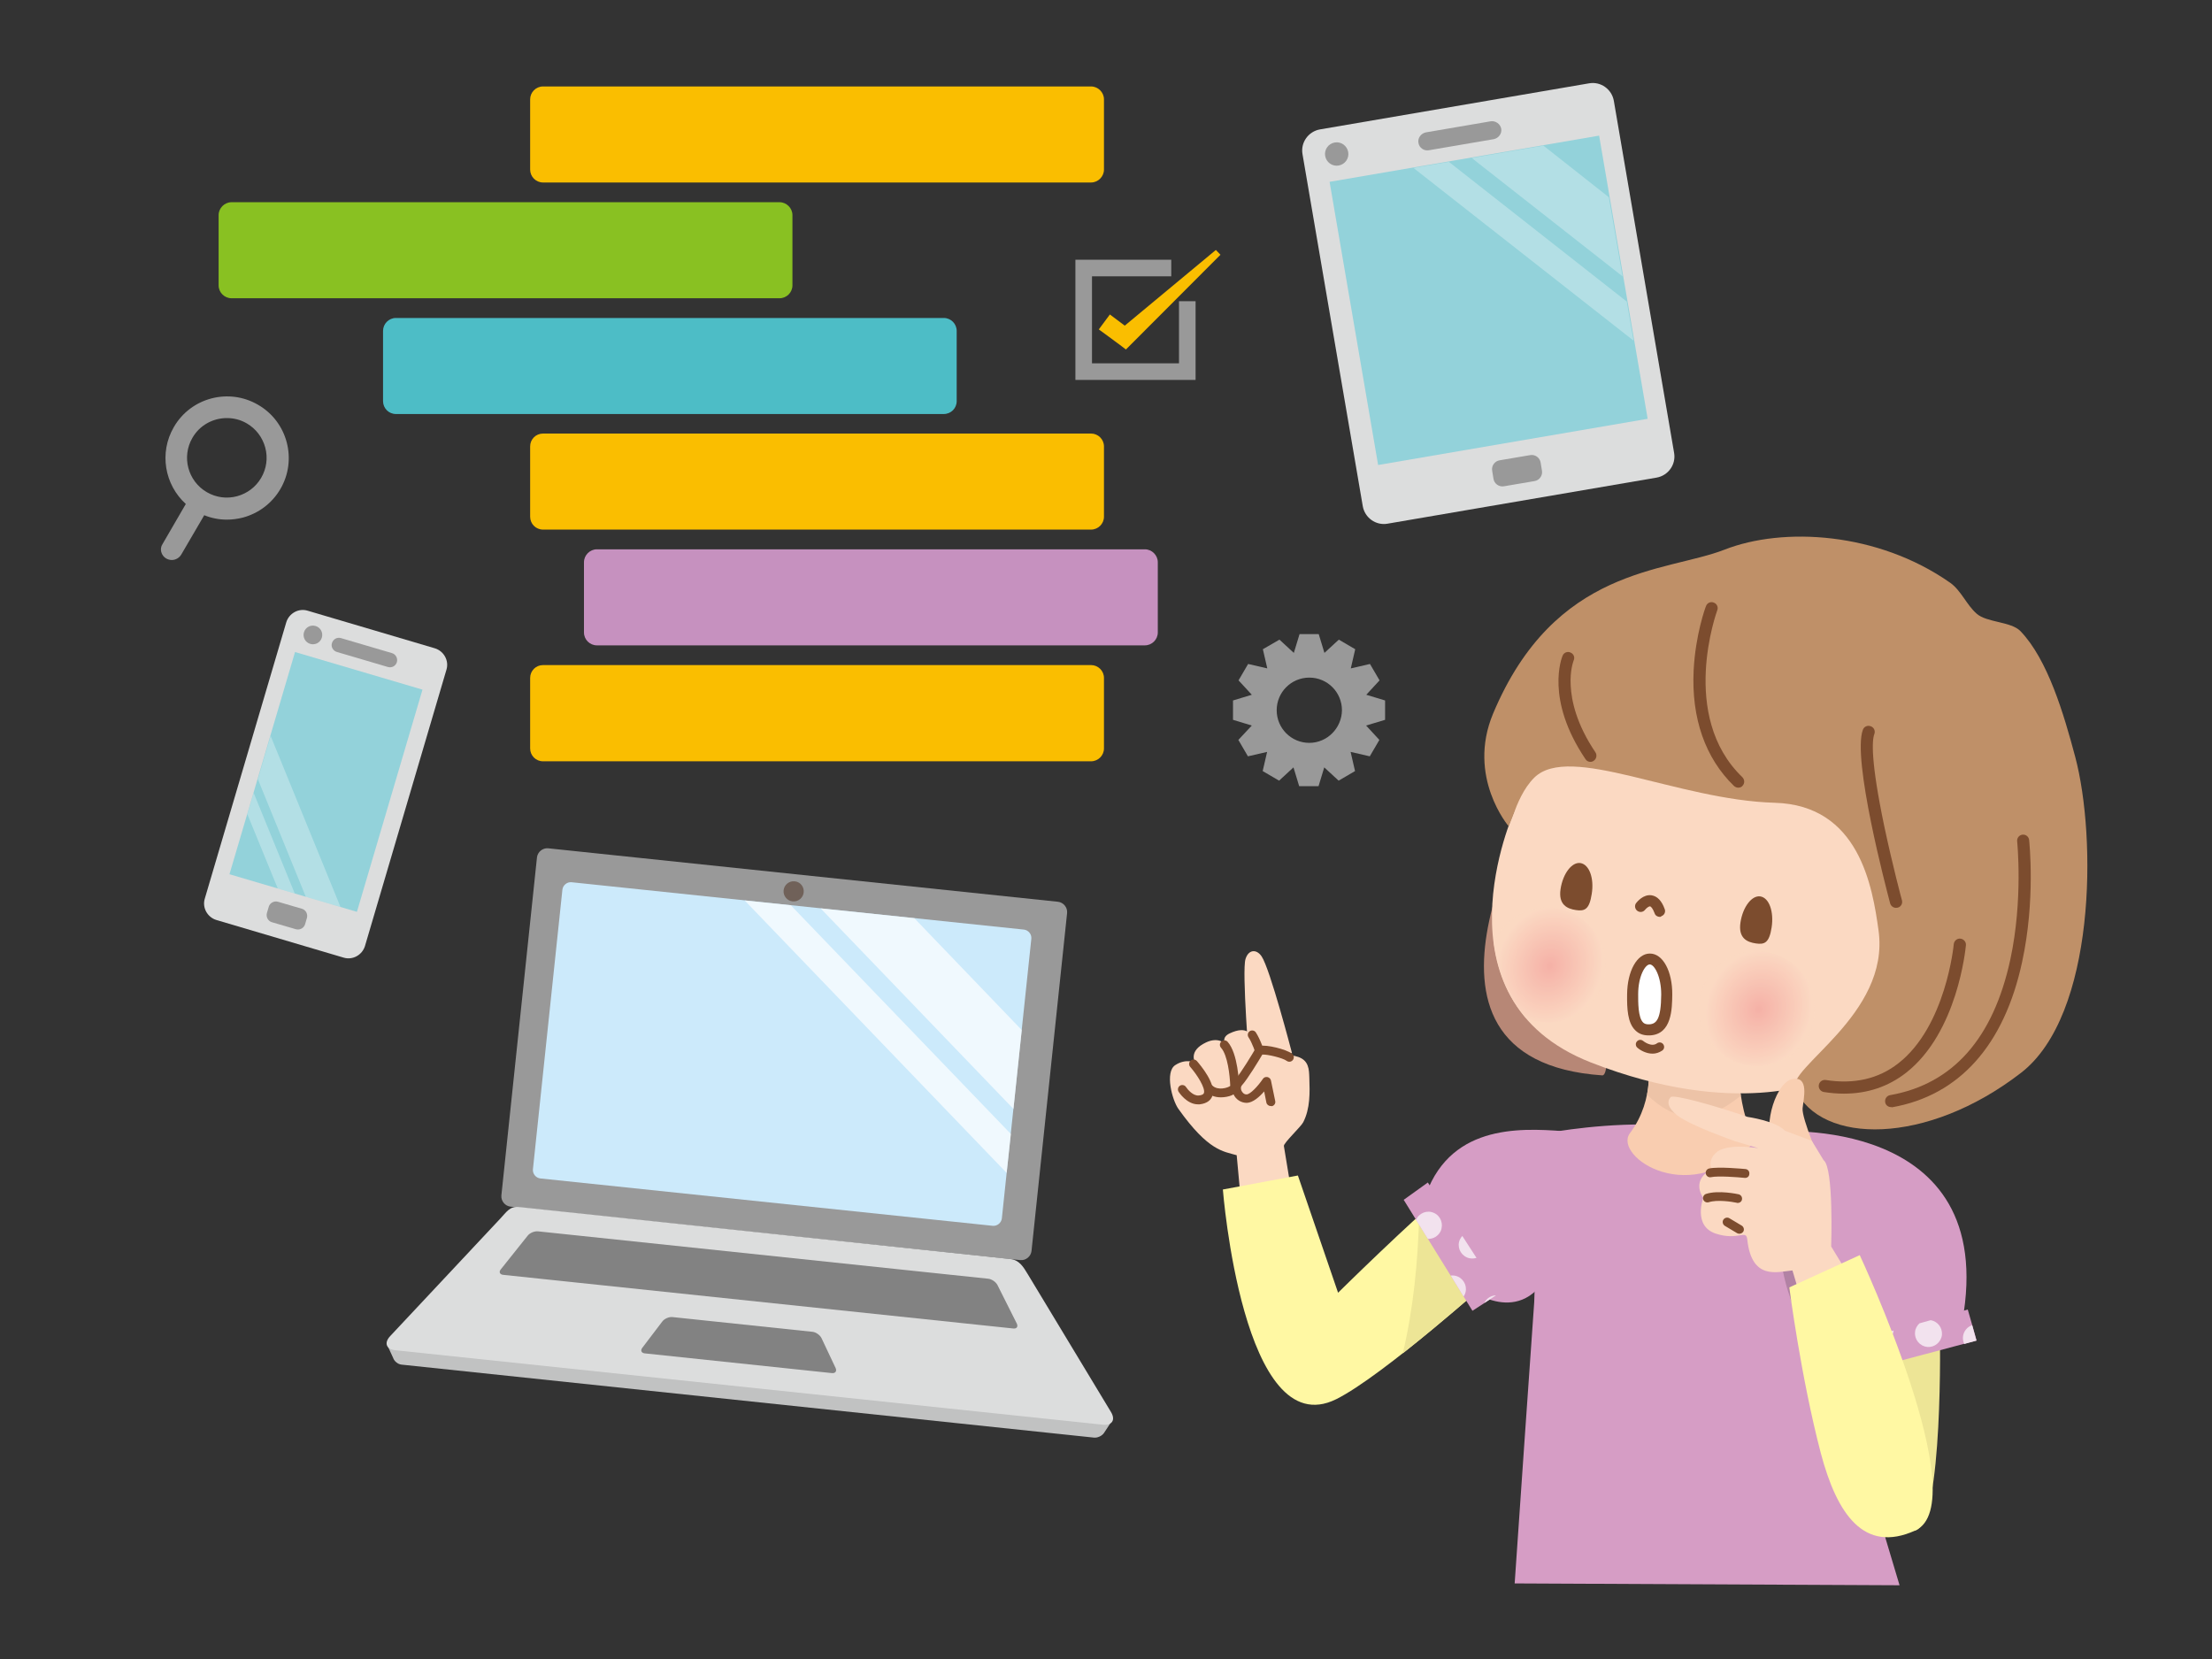 <?xml version="1.0" encoding="utf-8"?>
<!-- Generator: Adobe Illustrator 27.3.1, SVG Export Plug-In . SVG Version: 6.00 Build 0)  -->
<svg version="1.1" id="illustrator" xmlns="http://www.w3.org/2000/svg" xmlns:xlink="http://www.w3.org/1999/xlink" x="0px"
	 y="0px" viewBox="0 0 1200 900" style="enable-background:new 0 0 1200 900;" xml:space="preserve">
<rect x="0" y="0" width="1200" height="900" fill="#333333" stroke="none"/>
<style type="text/css">
	.st0{fill:#EDE596;}
	.st1{fill:#FBD9C2;}
	.st2{fill:#7C4C2E;}
	.st3{fill:#FFF8A3;}
	.st4{fill:#D69DC5;}
	.st5{fill:#F2E2EE;}
	.st6{fill:#F9CDB0;}
	.st7{fill:#EDC3A7;}
	.st8{fill:#B282A4;}
	.st9{fill:#B78776;}
	.st10{clip-path:url(#SVGID_00000085239334345672222420000014290483028404993459_);}
	.st11{opacity:0.75;}
	.st12{fill:url(#SVGID_00000094593269739878440600000009086099006607756979_);}
	.st13{fill:url(#SVGID_00000178885447040263333660000018179359505064334977_);}
	.st14{fill:#BF9068;}
	.st15{fill:#F9CFB2;}
	.st16{fill:#FFFFFF;}
	.st17{fill:#FABE00;}
	.st18{fill:#89C122;}
	.st19{fill:#4DBDC6;}
	.st20{fill:#C691BF;}
	.st21{fill:#C1C2C2;}
	.st22{fill:#999999;}
	.st23{fill:#CCEAFB;}
	.st24{fill:#DCDDDD;}
	.st25{fill:#828282;}
	.st26{fill:#706159;}
	.st27{opacity:0.71;fill:#FFFFFF;}
	.st28{fill:#93D2DA;}
	.st29{opacity:0.3;fill:#FFFFFF;}
</style>
<g>
	<g>
		<g>
			<g>
				<path class="st0" d="M1052.4,721.9c0,0,2,103.3-13.3,108.4l-20.5-6.1l-5.1-93.1L1052.4,721.9z"/>
				<g>
					<g>
						<g>
							<g>
								<g>
									<g>
										<g>
											<path class="st1" d="M696.5,621.7c-0.3-1.5,9.3-10.5,10.5-12.9c3.8-7.4,3.6-16.1,3.3-24.2c-0.1-2.2-0.1-4.4-0.9-6.5
												c-1.9-5.1-7.5-5.4-12.1-6c-2.2-0.3-10.4-2.1-12.2-0.1l-2.7-4.3c-0.9-2.4-2-4.7-3.1-6.4l0,1.5l-0.7-1.1
												c0,0-2-5.6-11.5-1.1c-4.5,2.1-2.6,5.5-2.6,5.5s-3.6-3.7-10.2-0.6c-10,4.7-5.9,11-5.9,11s-5-2.5-10.8,1.3
												c-5.8,3.7-1.7,19.1,1.7,23.8c16.3,22.9,24.4,23,31.6,25.1l4.3,46.7l28.1-10.2C703.4,663.4,696.5,621.8,696.5,621.7z"/>
											<path class="st1" d="M677.9,579.3l23-8c0,0-11.9-45.8-16.5-52.5c-2.8-4.1-7.1-3.7-8.7,1.4
												C673.6,526.4,677.9,579.3,677.9,579.3z"/>
										</g>
										<g>
											<path class="st2" d="M680.6,592.5c-0.2,0-0.4,0-0.6,0c-1.3-0.1-2.4-1.2-2.3-2.5c0.1-1.3,1.2-2.4,2.5-2.3
												c1.6,0.1,2.7-0.3,3.4-1c0.9-0.9,1-2.2,1-2.7c-0.4-2-3.4-15.4-7.3-21.3c-0.7-1.1-0.4-2.6,0.7-3.3c1.1-0.7,2.6-0.4,3.3,0.7
												c4.7,7.2,7.9,22.6,8.1,23.2c0,0.1,0,0.2,0,0.4c0,0.4,0.1,3.9-2.4,6.4C685.5,591.7,683.3,592.5,680.6,592.5z"/>
											<path class="st2" d="M662.3,595.3c-2.9,0-5.8-0.9-8-3c-0.9-0.9-0.9-2.5,0-3.4c0.9-0.9,2.5-0.9,3.4,0
												c1.6,1.6,4,1.7,5.3,1.6c2.2-0.2,3.8-0.9,4.4-1.4c-0.2-5.7-1.4-16.7-5-20.7c-0.9-1-0.8-2.5,0.2-3.4c1-0.9,2.5-0.8,3.4,0.2
												c5.6,6.3,6.2,22.4,6.2,24.3c0,1.9-1.4,3.5-4,4.7C666.5,594.9,664.4,595.3,662.3,595.3z M667.4,589.6L667.4,589.6
												L667.4,589.6z"/>
											<path class="st2" d="M649.9,599.1c-6.1,0-10.3-6.5-10.5-6.8c-0.7-1.1-0.4-2.6,0.7-3.3c1.1-0.7,2.6-0.4,3.3,0.7
												c0.9,1.4,3.9,4.9,6.9,4.6c1.1-0.1,2.5-0.4,2.8-1.3c1-2.6-3.7-10-7.4-14.2c-0.9-1-0.8-2.5,0.2-3.4c1-0.9,2.5-0.8,3.4,0.2
												c1.8,2.1,10.9,12.7,8.3,19.2c-0.7,1.7-2.4,3.8-6.8,4.3C650.5,599.1,650.2,599.1,649.9,599.1z"/>
										</g>
										<path class="st1" d="M683,570c-0.9,1.7-8.1,13.5-11.1,16.8c-3,3.3-0.1,9.1,4.3,9c4.5-0.1,10.8-9.4,10.8-9.4l2.3,11.1
											l10-24.2C696.2,571.1,683.9,568.4,683,570z"/>
										<path class="st2" d="M689.3,600c-1.1,0-2.1-0.8-2.3-1.9l-1.2-6c-2.5,2.9-6.1,6.1-9.4,6.2c-3.1,0-6-1.8-7.3-4.8
											c-1.3-2.9-0.9-6,1.2-8.2c2.8-3,9.7-14.5,10.7-16.3c0.3-0.6,1-1.3,2.4-1.6c3.7-0.8,14.3,1.8,17.5,4.2
											c1.1,0.8,1.3,2.3,0.5,3.4c-0.8,1.1-2.3,1.3-3.4,0.5c-2.1-1.6-10.5-3.6-13.2-3.4c-1.8,3.1-8,13.3-11,16.6
											c-1,1.1-0.5,2.6-0.3,3c0.4,0.9,1.4,2.1,2.8,2c1.9,0,6.1-4.4,8.8-8.4c0.5-0.8,1.5-1.2,2.5-1c0.9,0.2,1.7,0.9,1.9,1.9
											l2.3,11.1c0.3,1.3-0.6,2.6-1.9,2.8C689.6,600,689.4,600,689.3,600z"/>
									</g>
								</g>
								<g>
									<g>
										<g>
											<path class="st3" d="M791,640.7c-26.9,22.8-65.1,60.6-65.1,60.6l-21.8-63.6l-40.7,7.6c0,0,10.8,138.7,61.4,113.8
												c25.3-12.5,85.2-66.2,85.2-66.2s0.2-1.4,0.6-3.7C802.8,673.4,795.4,657.6,791,640.7z"/>
											<path class="st0" d="M810.6,689.2c-7.8-15.8-15.2-31.6-19.6-48.5c-6.6,5.6-13.9,12.1-21.1,18.7
												c-0.7,25-3.1,50.5-8.9,74.8c24.3-19.2,49-41.3,49-41.3S810.3,691.5,810.6,689.2z"/>
											<g>
												<g>
													<g>
														<path class="st4" d="M821.7,859l208.8,1l-48.1-160.9c-0.4-0.2-0.8-0.4-1.2-0.5c-4.6-47.1-8.6-81.6-15.7-83.7
															c-11.6-3.5-43.7-4.8-73.5-4.9c-30.4-0.1-56.6,5.4-56.6,5.4l-3.1,91.1C832.2,706.6,821.7,859,821.7,859z"/>
													</g>
													<g>
														<path class="st4" d="M852.7,614c-22.9-1.7-61.8-5.9-77.6,30.1l25.2,57.2c0,0,33.1,22.6,45.2-25.5
															C846.5,672.1,857.3,633.2,852.7,614z"/>
													</g>
													<g>
														<polygon class="st4" points="813.4,701.6 798.8,711.1 761.5,650.9 774.6,641.5 														"/>
														<g>
															<path class="st5" d="M777.9,658c-3.7-1.7-8,0-9.7,3.7c0,0,0,0,0,0.1l6.4,10.3c2.9,0.1,5.7-1.5,7-4.3
																C783.2,664,781.6,659.6,777.9,658z"/>
															<path class="st5" d="M805.2,706.9l6.4-4.2C808.9,702.8,806.4,704.3,805.2,706.9z"/>
															<path class="st5" d="M791,692.6c-1.3-0.6-2.7-0.8-4-0.6l7,11.4c0.2-0.3,0.4-0.7,0.6-1.1
																C796.3,698.6,794.6,694.3,791,692.6z"/>
															<path class="st5" d="M792,672.4c-1.7,3.7,0,8,3.7,9.7c1.7,0.8,3.6,0.8,5.3,0.3l-7.7-11.9
																C792.8,671,792.4,671.7,792,672.4z"/>
														</g>
													</g>
												</g>
												<g>
													<g>
														<g>
															<g>
																<g>
																	<g>
																		<g>
																			<g>
																				<g>
																					<g>
																						<g>
																							<g>
																								<path class="st6" d="M941.8,563.6l-48,10.6c0,0,4.7,21.6-9.6,40.6c-9.3,12.4,33.3,42.3,68.9,3.3
																									C953.1,618.1,943.3,613.1,941.8,563.6z"/>
																							</g>
																						</g>
																					</g>
																				</g>
																			</g>
																		</g>
																		<g>
																			<g>
																				<g>
																					<g>
																						<g>
																							<g>
																								<path class="st7" d="M944.4,594.4c-1.2-7.6-2.2-17.6-2.6-30.8l-48,10.6c0,0,1.9,8.6-0.3,19.7
																									C908.8,608.5,924.3,610.7,944.4,594.4z"/>
																							</g>
																						</g>
																					</g>
																				</g>
																			</g>
																		</g>
																	</g>
																</g>
															</g>
														</g>
													</g>
												</g>
											</g>
										</g>
									</g>
								</g>
							</g>
						</g>
					</g>
				</g>
				<g>
					<path class="st4" d="M962.2,613.9c0,0,122.9-10.3,102.3,103.2l-63.1,16.3c0,0-25.6-1.7-33-46.2S962.2,613.9,962.2,613.9z"/>
					<path class="st8" d="M990.8,729c-0.5,0-1-0.1-1.5-0.3c-19.9-10-23.6-48.4-23.8-50c-0.2-1.8,1.2-3.4,3-3.6
						c1.8-0.2,3.4,1.2,3.6,3c0,0.1,0.9,9.4,4,19.7c2.7,9.1,7.7,20.8,16.2,25c1.6,0.8,2.3,2.8,1.5,4.4C993.2,728.3,992,729,990.8,729
						z"/>
					<g>
						<polygon class="st4" points="1067.5,710.4 1072.3,727.2 1003.8,745.4 998.7,730.1 						"/>
						<g>
							<path class="st5" d="M1011.3,743.4l10.1-2.7c-0.9-0.5-1.9-0.9-3-1C1015.4,739.4,1012.7,741,1011.3,743.4z"/>
							<path class="st5" d="M1019.4,728.2c3.9,0.4,7.4-2.5,7.9-6.4l-12.9,3.7C1015.7,727.1,1017.4,728.1,1019.4,728.2z"/>
							<path class="st5" d="M1069.9,718.9c-2.7,0.9-4.7,3.3-5,6.3c-0.1,1.4,0.1,2.7,0.7,3.9l6.6-1.8L1069.9,718.9z"/>
							<path class="st5" d="M1047.4,716.2l-6.1,1.7c-1.3,1.2-2.3,2.9-2.4,4.8c-0.4,4,2.6,7.6,6.6,8c4,0.4,7.6-2.6,8-6.6
								C1053.8,720.2,1051.1,716.8,1047.4,716.2z"/>
						</g>
					</g>
				</g>
				<g>
					<g>
						<path class="st9" d="M836.9,428.5c0,0-90,146.6,32.5,154.9C879.4,581.1,853.8,442.8,836.9,428.5z"/>
						<g>
							<g>
								<defs>
									<path id="SVGID_1_" d="M987.6,586.2c0,0-45.9,20.9-124.5-9.8c-87.5-34.2-41.8-135.8-41.8-135.8s12.3-93.9,119.4-90.9
										C1047.9,352.6,1102.8,549.6,987.6,586.2z"/>
								</defs>
								<use xlink:href="#SVGID_1_"  style="overflow:visible;fill:#FBD9C2;"/>
								<clipPath id="SVGID_00000044856170155464313510000011451261737244975279_">
									<use xlink:href="#SVGID_1_"  style="overflow:visible;"/>
								</clipPath>
								<g style="clip-path:url(#SVGID_00000044856170155464313510000011451261737244975279_);">
									<g class="st11">
										<g>
											<g>
												<g>
													
														<radialGradient id="SVGID_00000008126343787234286770000014823971114310779838_" cx="-5767.105" cy="342.264" r="29.789" gradientTransform="matrix(0.92 0.348 -0.402 1.062 6284.045 2167.402)" gradientUnits="userSpaceOnUse">
														<stop  offset="0" style="stop-color:#F3A49D"/>
														<stop  offset="0.965" style="stop-color:#FBD9C2"/>
													</radialGradient>
													<path style="fill:url(#SVGID_00000008126343787234286770000014823971114310779838_);" d="M870.2,531.1
														c-4.1,16.7-21.1,26.8-38,22.6c-16.9-4.2-27.2-21.2-23.1-37.8c4.1-16.7,21.1-26.8,38-22.6
														C864,497.5,874.3,514.4,870.2,531.1z"/>
												</g>
												
													<radialGradient id="SVGID_00000098938437811845846890000009539545063759586985_" cx="-5650.787" cy="326.385" r="29.789" gradientTransform="matrix(0.92 0.348 -0.402 1.062 6284.045 2167.402)" gradientUnits="userSpaceOnUse">
													<stop  offset="0" style="stop-color:#F3A49D"/>
													<stop  offset="0.965" style="stop-color:#FBD9C2"/>
												</radialGradient>
												<path style="fill:url(#SVGID_00000098938437811845846890000009539545063759586985_);" d="M983.6,554.7
													c-4.1,16.7-21.1,26.8-38,22.6c-16.9-4.2-27.2-21.2-23.1-37.8c4.1-16.7,21.1-26.8,38-22.6
													C977.4,521.1,987.7,538.1,983.6,554.7z"/>
											</g>
										</g>
									</g>
								</g>
							</g>
						</g>
						<g>
							<path class="st14" d="M1125.8,410.6c-6.2-23.3-14.9-52.8-29.7-68.2c-5.1-5.3-18.3-4.6-23.8-9.5c-5.4-4.7-8.5-12.7-14.4-16.8
								c-39.2-27.5-90.5-30.4-122.4-17.9c-31.9,12.4-92,9.1-125.5,88.9c-14.4,34.4,8.4,61.1,8.4,61.1s1.2-2.5,2.6-6.4
								c2.1-5.7,5.5-14.2,11.4-20c19.2-18.7,77.4,12.2,130.4,13.7c45.8,1.3,53,45.5,56.3,69.3c6.4,45.9-50.5,74.7-45.2,86.1
								c14,30.2,71.4,30.6,122.5-8.9C1136.9,550.7,1137.5,454.7,1125.8,410.6z"/>
							<g>
								<path class="st2" d="M862.8,413.3c-1.1,0-2.1-0.5-2.7-1.5c-22-32.6-12.8-55.1-12.4-56.1c0.7-1.7,2.7-2.5,4.3-1.7
									c1.7,0.7,2.5,2.6,1.7,4.3c0,0.1-2.1,5.1-1.6,13.7c0.4,8,3,20.7,13.4,36.1c1,1.5,0.6,3.6-0.9,4.6
									C864.1,413.1,863.4,413.3,862.8,413.3z"/>
							</g>
							<path class="st2" d="M943,427.3c-0.8,0-1.6-0.3-2.3-0.9c-15.6-15.1-23.2-36.8-21.9-62.8c1-19.4,6.4-34.2,6.7-34.8
								c0.6-1.7,2.5-2.6,4.2-1.9c1.7,0.6,2.6,2.5,1.9,4.2l0,0c-0.2,0.6-20.9,57.3,13.6,90.5c1.3,1.3,1.4,3.4,0.1,4.7
								C944.8,427,943.9,427.3,943,427.3z"/>
							<path class="st2" d="M1028.6,492.5c-1.5,0-2.8-1-3.2-2.4c-2.1-8-20.7-78.4-14.8-94.2c0.6-1.7,2.5-2.6,4.3-1.9
								c1.7,0.6,2.6,2.5,1.9,4.3c-1.2,3.2-2.1,14,5.4,49.9c4.4,20.8,9.5,40,9.6,40.2c0.5,1.8-0.6,3.6-2.3,4
								C1029.2,492.4,1028.9,492.5,1028.6,492.5z"/>
							<path class="st2" d="M1000.3,593.3c-3.5,0-7.2-0.3-10.9-0.9c-1.8-0.3-3-2-2.7-3.8c0.3-1.8,2-3,3.8-2.7
								c15.3,2.4,28.6-0.6,39.4-9.1c25.7-20.1,30-64.1,30-64.6c0.2-1.8,1.8-3.2,3.6-3c1.8,0.2,3.2,1.8,3,3.6
								c-0.2,1.9-4.5,47.3-32.5,69.2C1024.2,589.6,1013,593.3,1000.3,593.3z"/>
							<path class="st2" d="M1025.9,600.6c-1.6,0-3-1.1-3.2-2.7c-0.3-1.8,0.9-3.5,2.7-3.8c34-6,55.9-30.7,65.2-73.6
								c7-32.6,3.7-63.8,3.7-64.1c-0.2-1.8,1.1-3.4,2.9-3.6c1.8-0.2,3.4,1.1,3.6,2.9c0.1,1.3,3.5,32.5-3.8,66.1
								c-9.7,45.2-34.1,72.5-70.6,78.9C1026.3,600.6,1026.1,600.6,1025.9,600.6z"/>
						</g>
					</g>
				</g>
				<g>
					<path class="st15" d="M987.9,631.1c0,0-10.6-24.4-10-29.9c0.6-5.5,3.5-17.2-5.2-15.9c-8.7,1.2-16.6,24-11.1,36.9L987.9,631.1z"
						/>
					<path class="st1" d="M993.4,676.2c0,0,1.5-42.7-4.1-46.8l-6.4-10.5l-14.6-5.5c-4.8-5.3-20.3-7.5-20.3-7.5
						c-17.3-6-40.2-12.4-41.7-10.7c-2.2,2.5-1.4,5.9,3.5,9.8c7.7,6,32.1,14.2,30.8,13.9l13.3,4c0,0-13.1-2.4-20.6,0.9
						c-3.8,1.7-6.9,6.6-4.6,10.5c0,0-11.5,4.8-4.7,15.6c0,0-5.7,15.1,6.7,19.3c12.5,4.1,16.6-2.6,17.2,3.3
						c2.4,22.2,16.3,17.5,24.5,16.7l5.2,17.5c0,0,3.2,8.6,8.7,20.9c9-6.2,18.1-12.4,27.1-18.6L993.4,676.2z"/>
					<path class="st2" d="M946.8,639c-0.1,0-0.2,0-0.3,0c-3.8-0.4-14.5-1.2-18.2-0.4c-1.3,0.3-2.6-0.5-2.9-1.8
						c-0.3-1.3,0.5-2.6,1.8-2.9c5.2-1.1,18.3,0.2,19.7,0.3c1.3,0.1,2.3,1.3,2.1,2.6C949,638.1,948,639,946.8,639z"/>
					<path class="st2" d="M942.7,652.6c-0.2,0-0.3,0-0.5-0.1c-2.7-0.6-10.7-1.8-15.2-0.3c-1.3,0.4-2.6-0.3-3-1.5
						c-0.4-1.3,0.3-2.6,1.5-3c6.7-2.2,17.3,0.1,17.7,0.2c1.3,0.3,2.1,1.6,1.8,2.9C944.8,651.9,943.8,652.6,942.7,652.6z"/>
					<path class="st2" d="M943.6,669.3c-0.4,0-0.8-0.1-1.2-0.3l-6.7-4c-1.1-0.7-1.5-2.2-0.8-3.3c0.7-1.1,2.2-1.5,3.3-0.8l6.7,4
						c1.1,0.7,1.5,2.2,0.8,3.3C945.2,668.9,944.4,669.3,943.6,669.3z"/>
				</g>
				<g>
					<path class="st3" d="M970.7,698.4l38.2-17.5c0,0,62.9,134.6,30.1,149.4c-27.8,12.6-42.4-8.8-51.2-41.9
						C976.9,746.8,970.7,698.4,970.7,698.4z"/>
				</g>
			</g>
			<g>
				<g>
					<path class="st2" d="M961.1,503.1c-1.3,8.5-3.9,9.4-8.6,8.7s-9.6-2.8-8.3-11.4c1.3-8.5,6.2-14.8,10.8-14.1
						C959.8,487.1,962.4,494.6,961.1,503.1z"/>
					<path class="st2" d="M863.5,485c-1.3,8.5-3.9,9.4-8.6,8.7c-4.6-0.7-9.6-2.8-8.3-11.4c1.3-8.5,6.2-14.8,10.8-14.1
						C862.2,469,864.9,476.5,863.5,485z"/>
					<path class="st2" d="M900.4,497.4c-1.2,0-2.4-0.7-2.8-2c-1-2.7-2-3.6-2.4-3.7c-0.7-0.1-2,0.9-2.8,1.9c-1,1.3-2.9,1.5-4.2,0.5
						c-1.3-1-1.6-2.9-0.6-4.2c0.4-0.5,3.8-4.9,8.4-4.2c3.1,0.5,5.5,3,7.1,7.5c0.6,1.5-0.2,3.3-1.8,3.8
						C901.1,497.4,900.7,497.4,900.4,497.4z"/>
				</g>
				<path class="st2" d="M896.5,571.6c-3.3,0-6.5-1.7-8.2-3.2c-1-0.8-1.2-2.4-0.3-3.4c0.8-1,2.3-1.2,3.4-0.3
					c0.1,0.1,4.5,3.6,7.5,1.3c1.1-0.8,2.6-0.6,3.4,0.5c0.8,1.1,0.6,2.6-0.5,3.4C900,571.1,898.2,571.6,896.5,571.6z"/>
				<g>
					<path class="st16" d="M904.2,539.5c-0.1,10.6-1.3,18.8-9.4,19.2c-8.4,0.3-9.2-8.7-9.1-19.3c0.1-10.6,4.3-19.2,9.4-19.2
						C900.2,520.2,904.2,528.9,904.2,539.5z"/>
					<path class="st2" d="M894.3,561.7c-2.9,0-5.3-0.9-7.1-2.7c-4.3-4.1-4.6-11.9-4.5-19.6c0.1-12.6,5.4-22.1,12.3-22.1
						c0,0,0,0,0.1,0c7,0,12.2,9.6,12.1,22.3c0,0,0,0,0,0c-0.1,7.6-0.2,21.6-12.2,22.1C894.7,561.6,894.5,561.7,894.3,561.7z
						 M895,523.2c-2.5,0-6.3,6.4-6.3,16.2c0,4.1-0.1,12.6,2.7,15.3c0.5,0.5,1.4,1.1,3.3,1c4-0.2,6.4-2.9,6.5-16.2
						C901.2,529.7,897.5,523.2,895,523.2C895,523.2,895,523.2,895,523.2z M904.2,539.5L904.2,539.5L904.2,539.5z"/>
				</g>
			</g>
		</g>
	</g>
	<g>
		<g>
			<g>
				<g>
					<path class="st17" d="M287.6,53.9c0-3.8,3.1-7,7-7h297.3c3.8,0,7,3.2,7,7V92c0,3.8-3.2,7-7,7H294.6c-3.9,0-7-3.2-7-7V53.9z"/>
				</g>
				<g>
					<path class="st18" d="M118.6,116.7c0-3.8,3.2-7,7-7h297.3c3.8,0,7,3.2,7,7v38.1c0,3.9-3.2,7-7,7H125.6c-3.8,0-7-3.1-7-7V116.7z
						"/>
				</g>
				<g>
					<path class="st19" d="M207.8,179.5c0-3.8,3.1-7,7-7H512c3.9,0,7,3.2,7,7v38.1c0,3.9-3.1,7-7,7H214.8c-3.9,0-7-3.1-7-7V179.5z"
						/>
				</g>
				<g>
					<path class="st17" d="M287.6,242.2c0-3.9,3.1-7,7-7h297.3c3.8,0,7,3.1,7,7v38.1c0,3.9-3.2,7-7,7H294.6c-3.9,0-7-3.1-7-7V242.2z
						"/>
				</g>
				<g>
					<path class="st20" d="M316.8,305c0-3.8,3.2-7,7-7h297.3c3.8,0,7,3.2,7,7v38.1c0,3.9-3.2,7-7,7H323.8c-3.8,0-7-3.1-7-7V305z"/>
				</g>
				<g>
					<path class="st17" d="M287.6,367.8c0-3.9,3.1-7,7-7h297.3c3.8,0,7,3.1,7,7V406c0,3.9-3.2,7-7,7H294.6c-3.9,0-7-3.1-7-7V367.8z"
						/>
				</g>
			</g>
			<g>
				<g>
					<g>
						<g>
							<path class="st21" d="M602.5,771.9l-392-41.3l2.8,6.1c0.6,1.8,2.6,3.4,4.5,3.6l375.7,39.6c1.9,0.2,4.3-0.9,5.4-2.5
								L602.5,771.9z"/>
							<path class="st22" d="M559.6,678.6c-0.3,3-3.1,5.3-6.1,5l-276.5-29c-3-0.3-5.3-3.1-5-6.1l19.3-183.3c0.3-3,3.1-5.3,6.1-5
								l276.5,29c3,0.3,5.3,3.1,5,6.1L559.6,678.6z"/>
							<path class="st23" d="M543.5,661c-0.3,2.4-2.5,4.2-4.9,4l-245.5-25.7c-2.4-0.3-4.2-2.5-4-4.9l16-151.8c0.3-2.4,2.5-4.2,4.9-4
								l245.5,25.7c2.4,0.3,4.2,2.5,4,4.9L543.5,661z"/>
							<path class="st24" d="M602.7,766c2.6,4.3,0.6,7.4-4.4,6.9l-383.8-40.4c-5-0.5-6.3-4-2.8-7.7l59.6-63.6
								c3.5-3.7,5.2-6.9,10.2-6.4l266.4,28.2c5,0.5,7.1,4,9.7,8.3L602.7,766z"/>
							<path class="st25" d="M551.6,718c0.8,1.7,0,2.9-1.9,2.7L273,691.6c-1.9-0.2-2.5-1.6-1.3-3l14.6-18.3c1.2-1.5,3.7-2.5,5.6-2.3
								l244.2,25.7c1.9,0.2,4.1,1.7,5,3.4L551.6,718z"/>
							<path class="st25" d="M453.3,742.1c0.8,1.7-0.1,3-2,2.8l-101.5-10.7c-1.9-0.2-2.5-1.6-1.3-3.1l10.8-14.2
								c1.1-1.5,3.6-2.6,5.5-2.4l76,8c1.9,0.2,4.1,1.8,4.9,3.5L453.3,742.1z"/>
						</g>
						<g>
							<path class="st26" d="M436,484.1c-0.3,3-3,5.2-6,4.9c-3-0.3-5.2-3-4.9-6c0.3-3,3-5.2,6-4.9
								C434.2,478.4,436.3,481.1,436,484.1z"/>
						</g>
					</g>
				</g>
				<g>
					<polygon class="st27" points="496,498.1 445.2,492.8 549.8,601.6 554.3,558.8 					"/>
					<polygon class="st27" points="546.1,636.3 548.4,615.2 429,491.1 404,488.5 					"/>
				</g>
			</g>
			<g>
				<g>
					<g>
						<path class="st24" d="M908.2,245.7c1.1,6.3-3.2,12.3-9.5,13.4l-146,25c-6.3,1.1-12.3-3.2-13.4-9.5l-32.7-191
							c-1.1-6.3,3.2-12.3,9.5-13.4l146-25c6.3-1.1,12.3,3.2,13.4,9.5L908.2,245.7z"/>
						
							<rect x="733.1" y="85.3" transform="matrix(0.986 -0.169 0.169 0.986 -15.959 138.429)" class="st28" width="148.3" height="155.8"/>
						<path class="st22" d="M814.4,69.8c0.5,2.6-1.4,5.2-4.1,5.7l-35.1,6c-2.7,0.5-5.3-1.3-5.7-4c-0.5-2.6,1.4-5.2,4.1-5.7l35.1-6
							C811.3,65.4,813.9,67.2,814.4,69.8z"/>
						<path class="st22" d="M836.5,255.3c0.5,2.7-1.4,5.3-4.1,5.7l-16.5,2.8c-2.7,0.5-5.3-1.4-5.7-4.1l-0.7-4.3
							c-0.5-2.7,1.4-5.3,4.1-5.7l16.5-2.8c2.7-0.5,5.3,1.4,5.7,4.1L836.5,255.3z"/>
						<g>
							<path class="st22" d="M731.4,82.5c0.6,3.4-1.7,6.7-5.2,7.3c-3.4,0.6-6.7-1.7-7.3-5.2c-0.6-3.4,1.7-6.7,5.2-7.3
								S730.8,79.1,731.4,82.5z"/>
						</g>
					</g>
				</g>
				<g>
					<polygon class="st29" points="837.3,79 798.4,85.7 880.2,149.9 872.8,107 					"/>
					<polygon class="st29" points="886.2,184.8 882.5,163.6 786,87.8 766.8,91.1 					"/>
				</g>
			</g>
			<g>
				<g>
					<g>
						<g>
							<path class="st24" d="M198,513.2c-1.5,4.9-6.7,7.8-11.6,6.3l-69-20.4c-4.9-1.5-7.8-6.7-6.3-11.6l44.2-149.9
								c1.5-4.9,6.7-7.8,11.6-6.3l69,20.4c4.9,1.5,7.8,6.7,6.3,11.6L198,513.2z"/>
							
								<rect x="140.9" y="361.4" transform="matrix(0.959 0.283 -0.283 0.959 127.209 -32.735)" class="st28" width="72.1" height="125.7"/>
							<path class="st22" d="M215.3,359.2c-0.6,2.1-2.8,3.3-5,2.6l-27.5-8.1c-2.1-0.6-3.4-2.8-2.7-4.9s2.8-3.3,5-2.6l27.5,8.1
								C214.7,354.9,215.9,357.1,215.3,359.2z"/>
							<path class="st22" d="M174.6,345.9c-0.8,2.7-3.6,4.2-6.3,3.4c-2.7-0.8-4.2-3.6-3.4-6.3c0.8-2.7,3.6-4.2,6.3-3.4
								C173.9,340.4,175.4,343.2,174.6,345.9z"/>
							<path class="st22" d="M165.5,501.4c-0.6,2.1-2.9,3.3-5,2.7l-13-3.8c-2.1-0.6-3.3-2.9-2.7-5l1-3.4c0.6-2.1,2.9-3.3,5-2.7
								l13,3.8c2.1,0.6,3.3,2.9,2.7,5L165.5,501.4z"/>
						</g>
					</g>
				</g>
				<g>
					<polygon class="st29" points="146.8,399.2 139.9,422.7 165.9,486.5 184.7,492 					"/>
					<polygon class="st29" points="150.7,482 159.9,484.7 137.6,430.1 134.2,441.7 					"/>
				</g>
			</g>
			<g>
				<polygon class="st22" points="648.6,206.1 583.4,206.1 583.4,140.9 635.4,140.9 635.4,149.9 592.4,149.9 592.4,197.1 
					639.6,197.1 639.6,163.4 648.6,163.4 				"/>
				<polygon class="st17" points="602.1,170.6 613.3,179 607,179.3 659.6,135.6 662.1,138.2 613.7,186.7 610.8,189.6 607.4,187 
					596.1,178.7 				"/>
			</g>
			<g>
				<path class="st22" d="M751.4,390.5V380l-10.2-3.1l7.2-7.8l-5.2-8.9l-10.4,2.4l2.4-10.4l-8.9-5.2l-7.8,7.2l-3.1-10.2H705
					l-3.1,10.2l-7.8-7.2l-9,5.2l2.4,10.4l-10.4-2.4l-5.2,8.9l7.2,7.8l-10.2,3.1v10.5l10.2,3.1l-7.3,7.8l5.2,8.9l10.4-2.4l-2.4,10.4
					l8.9,5.2l7.8-7.2l3.1,10.2h10.5l3.1-10.2l7.8,7.2l8.9-5.2l-2.4-10.4l10.4,2.4l5.2-8.9l-7.2-7.8L751.4,390.5z M710.3,403
					c-9.8,0-17.7-7.9-17.7-17.7c0-9.8,7.9-17.7,17.7-17.7c9.8,0,17.7,7.9,17.7,17.7C727.9,395,720,403,710.3,403z"/>
			</g>
			<path class="st22" d="M90.2,303c0.9,0.5,2,0.8,3,0.8c2,0,4-1.1,5.1-2.9l12.5-21.4c3.9,1.6,8.1,2.4,12.3,2.4
				c2.9,0,5.8-0.4,8.6-1.1c8.6-2.3,15.9-7.8,20.4-15.5c9.3-15.9,3.9-36.5-12.1-45.7c-15.9-9.3-36.5-3.9-45.7,12.1
				c-8.1,13.9-5,31.3,6.5,41.7l-12.6,21.7C86.4,297.7,87.4,301.4,90.2,303z M112.2,267c-10.3-6-13.8-19.2-7.8-29.5
				c4-6.9,11.2-10.7,18.7-10.7c3.7,0,7.4,0.9,10.8,2.9c5,2.9,8.5,7.6,10,13.1c1.5,5.6,0.7,11.4-2.2,16.4c-2.9,5-7.6,8.5-13.1,10
				C123,270.7,117.2,269.9,112.2,267z"/>
		</g>
	</g>
</g>
</svg>
